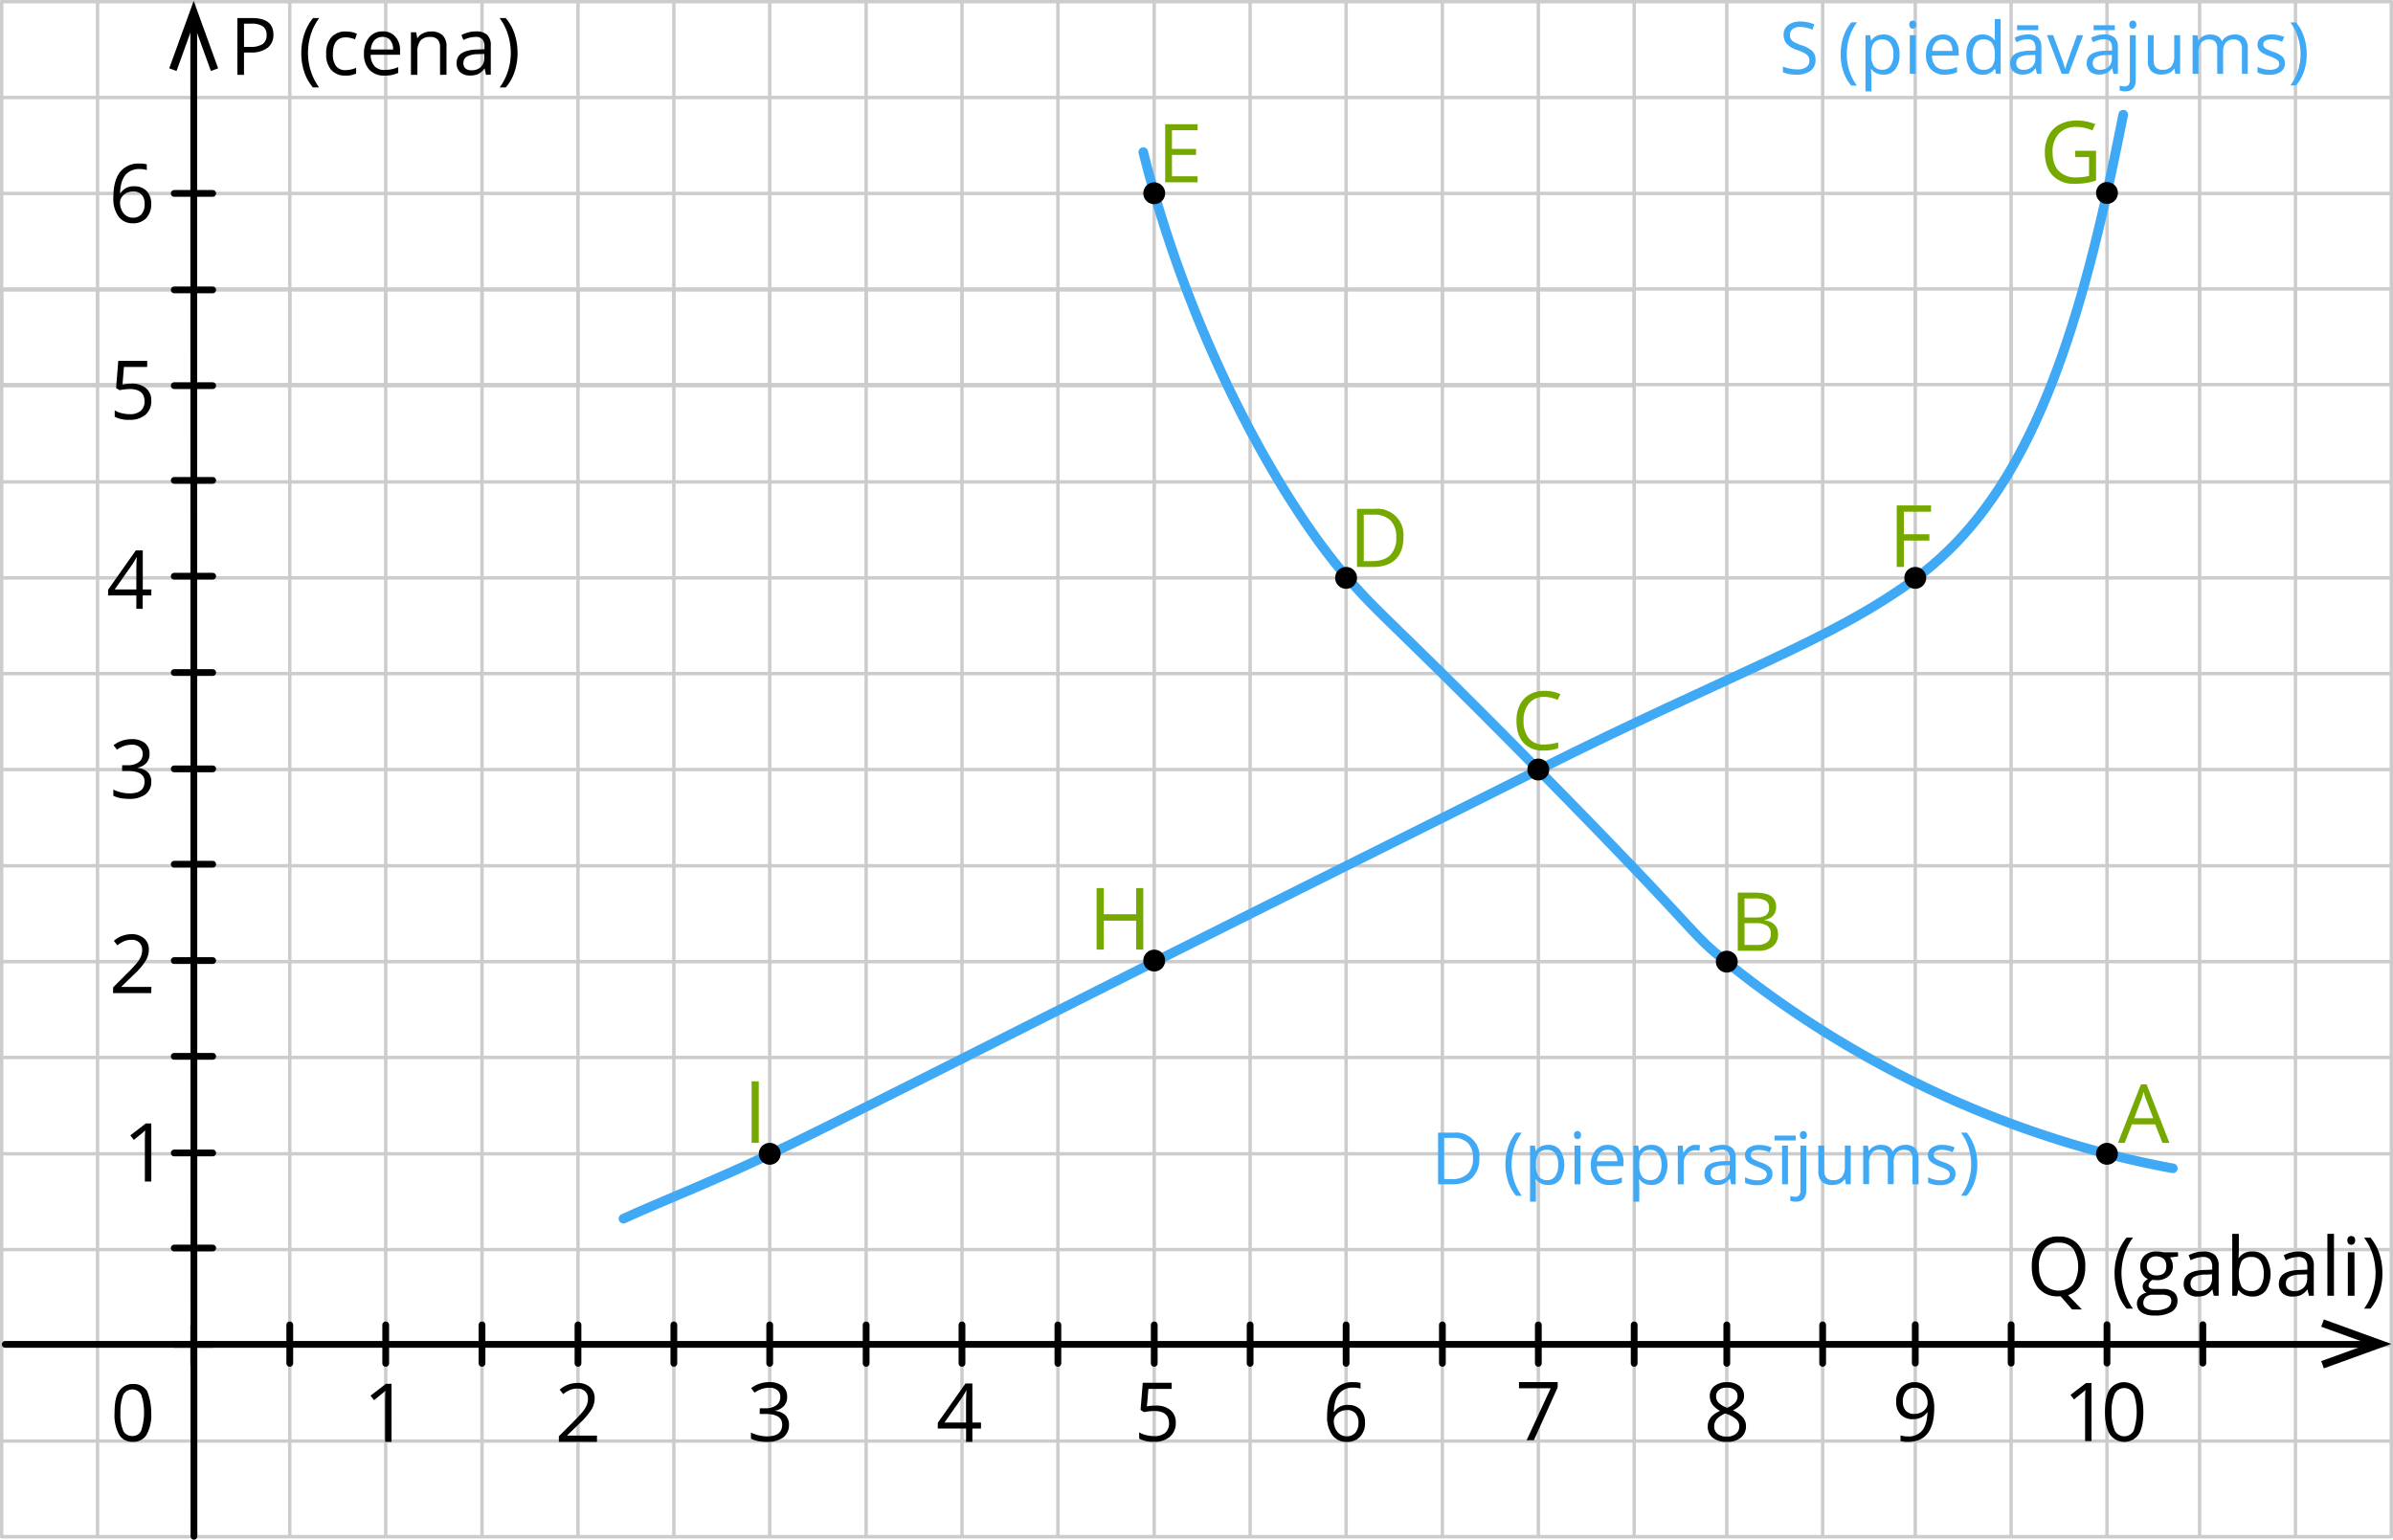 <svg xmlns="http://www.w3.org/2000/svg" width="777.67" height="500.4" viewBox="0 0 777.67 500.4">
  <defs>
    <style>
      .cls-1, .cls-2, .cls-5 {
        fill: none;
        stroke-linecap: round;
        stroke-linejoin: round;
      }

      .cls-1 {
        stroke: #ccc;
        stroke-width: 1.1px;
      }

      .cls-2 {
        stroke: #000;
        stroke-width: 2.2px;
      }

      .cls-3 {
        fill: #76a900;
      }

      .cls-4 {
        fill: #3fa9f5;
      }

      .cls-5 {
        stroke: #3fa9f5;
        stroke-width: 3.13px;
      }
    </style>
  </defs>
  <title>1</title>
  <g id="Слой_2" data-name="Слой 2">
    <g id="Слой_1-2" data-name="Слой 1">
      <line class="cls-1" x1="653.57" y1="499.3" x2="653.57" y2="94.22"/>
      <line class="cls-1" x1="125.35" y1="124.87" x2="125.35" y2="0.55"/>
      <line class="cls-1" x1="156.64" y1="124.87" x2="156.64" y2="0.55"/>
      <line class="cls-1" x1="187.83" y1="124.87" x2="187.83" y2="0.55"/>
      <line class="cls-1" x1="218.99" y1="124.87" x2="218.99" y2="0.55"/>
      <line class="cls-1" x1="250.14" y1="124.87" x2="250.14" y2="0.55"/>
      <line class="cls-1" x1="281.47" y1="124.87" x2="281.47" y2="0.55"/>
      <line class="cls-1" x1="312.62" y1="124.87" x2="312.62" y2="0.55"/>
      <line class="cls-1" x1="343.79" y1="124.87" x2="343.79" y2="0.55"/>
      <line class="cls-1" x1="375.1" y1="124.87" x2="375.1" y2="0.55"/>
      <line class="cls-1" x1="406.26" y1="124.87" x2="406.26" y2="0.55"/>
      <line class="cls-1" x1="437.45" y1="124.87" x2="437.45" y2="0.55"/>
      <line class="cls-1" x1="468.74" y1="124.87" x2="468.74" y2="0.55"/>
      <line class="cls-1" x1="499.92" y1="124.87" x2="499.92" y2="0.55"/>
      <line class="cls-1" x1="531.07" y1="124.87" x2="531.07" y2="0.55"/>
      <line class="cls-1" x1="561.17" y1="499.3" x2="561.17" y2="94.22"/>
      <line class="cls-1" x1="592.32" y1="499.3" x2="592.32" y2="94.22"/>
      <line class="cls-1" x1="561.17" y1="124.87" x2="561.17" y2="0.55"/>
      <line class="cls-1" x1="592.32" y1="124.87" x2="592.32" y2="0.55"/>
      <line class="cls-1" x1="622.42" y1="499.3" x2="622.42" y2="94.22"/>
      <line class="cls-1" x1="622.42" y1="124.87" x2="622.42" y2="0.55"/>
      <line class="cls-1" x1="653.57" y1="124.87" x2="653.57" y2="0.55"/>
      <line class="cls-1" x1="684.72" y1="499.3" x2="684.72" y2="94.22"/>
      <line class="cls-1" x1="684.72" y1="124.87" x2="684.72" y2="0.55"/>
      <line class="cls-1" x1="714.82" y1="499.3" x2="714.82" y2="94.22"/>
      <line class="cls-1" x1="745.97" y1="499.3" x2="745.97" y2="94.22"/>
      <line class="cls-1" x1="714.82" y1="124.87" x2="714.82" y2="0.55"/>
      <line class="cls-1" x1="745.97" y1="124.87" x2="745.97" y2="0.55"/>
      <line class="cls-1" x1="777.12" y1="499.3" x2="777.12" y2="94.22"/>
      <line class="cls-1" x1="777.12" y1="124.87" x2="777.12" y2="0.55"/>
      <line class="cls-1" x1="0.55" y1="124.87" x2="0.55" y2="0.55"/>
      <line class="cls-1" x1="31.7" y1="124.87" x2="31.7" y2="0.55"/>
      <line class="cls-1" x1="63.03" y1="124.87" x2="63.03" y2="0.55"/>
      <line class="cls-1" x1="94.17" y1="124.87" x2="94.17" y2="0.55"/>
      <line class="cls-1" x1="0.55" y1="0.55" x2="777.12" y2="0.55"/>
      <line class="cls-1" x1="0.55" y1="31.69" x2="777.12" y2="31.69"/>
      <line class="cls-1" x1="0.55" y1="62.86" x2="777.12" y2="62.86"/>
      <line class="cls-1" x1="0.55" y1="93.92" x2="777.12" y2="93.92"/>
      <line class="cls-1" x1="0.55" y1="125" x2="777.12" y2="125"/>
      <g>
        <line class="cls-1" x1="0.55" y1="94.22" x2="531.07" y2="94.22"/>
        <line class="cls-1" x1="0.55" y1="125.34" x2="531.07" y2="125.34"/>
        <line class="cls-1" x1="125.35" y1="499.3" x2="125.35" y2="94.22"/>
        <line class="cls-1" x1="156.64" y1="499.3" x2="156.64" y2="94.22"/>
        <line class="cls-1" x1="187.83" y1="499.3" x2="187.83" y2="94.22"/>
        <line class="cls-1" x1="218.99" y1="499.3" x2="218.99" y2="94.22"/>
        <line class="cls-1" x1="250.14" y1="499.3" x2="250.14" y2="94.22"/>
        <line class="cls-1" x1="281.47" y1="499.3" x2="281.47" y2="94.22"/>
        <line class="cls-1" x1="312.62" y1="499.3" x2="312.62" y2="94.22"/>
        <line class="cls-1" x1="343.79" y1="499.3" x2="343.79" y2="94.22"/>
        <line class="cls-1" x1="375.1" y1="499.3" x2="375.1" y2="94.22"/>
        <line class="cls-1" x1="406.26" y1="499.3" x2="406.26" y2="94.22"/>
        <line class="cls-1" x1="437.45" y1="499.3" x2="437.45" y2="94.22"/>
        <line class="cls-1" x1="468.74" y1="499.3" x2="468.74" y2="94.22"/>
        <line class="cls-1" x1="499.92" y1="499.3" x2="499.92" y2="94.22"/>
        <line class="cls-1" x1="531.07" y1="499.3" x2="531.07" y2="94.22"/>
        <line class="cls-1" x1="0.55" y1="499.3" x2="0.55" y2="94.22"/>
        <line class="cls-1" x1="31.7" y1="499.3" x2="31.7" y2="94.22"/>
        <line class="cls-1" x1="63.03" y1="499.3" x2="63.03" y2="94.22"/>
        <line class="cls-1" x1="94.17" y1="499.3" x2="94.17" y2="94.22"/>
        <line class="cls-1" x1="0.55" y1="156.63" x2="777.12" y2="156.63"/>
        <line class="cls-1" x1="0.55" y1="187.81" x2="777.12" y2="187.81"/>
        <line class="cls-1" x1="0.55" y1="218.93" x2="777.12" y2="218.93"/>
        <line class="cls-1" x1="0.55" y1="250.1" x2="777.12" y2="250.1"/>
        <line class="cls-1" x1="0.55" y1="281.38" x2="777.12" y2="281.38"/>
        <line class="cls-1" x1="0.55" y1="312.54" x2="777.12" y2="312.54"/>
        <line class="cls-1" x1="0.55" y1="343.67" x2="777.12" y2="343.67"/>
        <line class="cls-1" x1="0.55" y1="374.99" x2="777.12" y2="374.99"/>
        <line class="cls-1" x1="0.55" y1="406.12" x2="777.12" y2="406.12"/>
        <line class="cls-1" x1="0.55" y1="437.3" x2="777.12" y2="437.3"/>
        <line class="cls-1" x1="0.55" y1="468.36" x2="777.12" y2="468.36"/>
        <line class="cls-1" x1="0.55" y1="499.43" x2="777.12" y2="499.43"/>
      </g>
      <line class="cls-2" x1="63.03" y1="499.3" x2="62.96" y2="5.14"/>
      <line class="cls-2" x1="1.71" y1="436.92" x2="769.77" y2="436.92"/>
      <line class="cls-2" x1="56.62" y1="436.92" x2="69.12" y2="436.92"/>
      <line class="cls-2" x1="62.96" y1="443.53" x2="62.96" y2="431.04"/>
      <line class="cls-2" x1="468.74" y1="443.09" x2="468.74" y2="430.6"/>
      <line class="cls-2" x1="499.92" y1="443.09" x2="499.92" y2="430.6"/>
      <line class="cls-2" x1="531.07" y1="443.09" x2="531.07" y2="430.6"/>
      <line class="cls-2" x1="561.17" y1="443.09" x2="561.17" y2="430.6"/>
      <line class="cls-2" x1="592.32" y1="443.09" x2="592.32" y2="430.6"/>
      <line class="cls-2" x1="622.42" y1="443.02" x2="622.42" y2="430.53"/>
      <line class="cls-2" x1="653.57" y1="443.02" x2="653.57" y2="430.53"/>
      <line class="cls-2" x1="684.72" y1="443.02" x2="684.72" y2="430.53"/>
      <line class="cls-2" x1="715.87" y1="443.02" x2="715.87" y2="430.53"/>
      <line class="cls-2" x1="406.26" y1="443.09" x2="406.26" y2="430.6"/>
      <line class="cls-2" x1="343.79" y1="443.09" x2="343.79" y2="430.6"/>
      <polygon points="70.89 22.2 68.54 23.07 62.94 7.64 57.37 23.07 55 22.2 62.94 0.29 70.89 22.2"/>
      <line class="cls-2" x1="56.62" y1="405.62" x2="69.12" y2="405.62"/>
      <line class="cls-2" x1="56.62" y1="312.19" x2="69.12" y2="312.19"/>
      <line class="cls-2" x1="56.62" y1="249.89" x2="69.12" y2="249.89"/>
      <line class="cls-2" x1="56.62" y1="374.72" x2="69.12" y2="374.72"/>
      <line class="cls-2" x1="56.62" y1="156.13" x2="69.12" y2="156.13"/>
      <line class="cls-2" x1="56.62" y1="125.34" x2="69.12" y2="125.34"/>
      <line class="cls-2" x1="56.62" y1="94.22" x2="69.12" y2="94.22"/>
      <line class="cls-2" x1="56.62" y1="62.86" x2="69.12" y2="62.86"/>
      <line class="cls-2" x1="218.99" y1="443.09" x2="218.99" y2="430.6"/>
      <line class="cls-2" x1="156.64" y1="443.09" x2="156.64" y2="430.6"/>
      <line class="cls-2" x1="94.17" y1="443.09" x2="94.17" y2="430.6"/>
      <line class="cls-2" x1="56.62" y1="343.32" x2="69.12" y2="343.32"/>
      <line class="cls-2" x1="56.62" y1="280.88" x2="69.12" y2="280.88"/>
      <line class="cls-2" x1="56.62" y1="218.58" x2="69.12" y2="218.58"/>
      <line class="cls-2" x1="56.62" y1="187.27" x2="69.12" y2="187.27"/>
      <line class="cls-2" x1="250.14" y1="443.09" x2="250.14" y2="430.6"/>
      <line class="cls-2" x1="187.83" y1="443.09" x2="187.83" y2="430.6"/>
      <line class="cls-2" x1="125.35" y1="443.09" x2="125.35" y2="430.6"/>
      <line class="cls-2" x1="281.47" y1="443.09" x2="281.47" y2="430.6"/>
      <line class="cls-2" x1="437.45" y1="443.09" x2="437.45" y2="430.6"/>
      <line class="cls-2" x1="375.1" y1="443.09" x2="375.1" y2="430.6"/>
      <line class="cls-2" x1="312.62" y1="443.09" x2="312.62" y2="430.6"/>
      <path d="M49.14,459.2a13.22,13.22,0,0,1-1.47,7.05,5,5,0,0,1-4.56,2.35,4.87,4.87,0,0,1-4.41-2.35,13.22,13.22,0,0,1-1.47-7.05c0-3.23.44-5.58,1.47-7.05a5.26,5.26,0,0,1,4.56-2.35,5.1,5.1,0,0,1,4.56,2.35A18.25,18.25,0,0,1,49.14,459.2Zm-10,0a13.66,13.66,0,0,0,.88,5.73A3.09,3.09,0,0,0,43,466.7a2.94,2.94,0,0,0,2.94-1.91,19.09,19.09,0,0,0,0-11.46,3.34,3.34,0,0,0-5.88,0A14.94,14.94,0,0,0,39.14,459.2Z"/>
      <path class="cls-3" d="M702.74,371.43l-2.35-6h-7.57l-2.32,6h-2.22l7.47-19h1.85l7.42,19Zm-3-8-2.25-5.88q-.43-1.12-.88-2.72a24.45,24.45,0,0,1-.81,2.72l-2.22,5.88Z"/>
      <path d="M127.24,468.62h-2.09V455.16q0-1.68.1-3.18-.27.27-.61.57t-3.08,2.52l-1.14-1.47,5-3.86h1.81Z"/>
      <path d="M49.17,384H47.08V370.57q0-1.68.1-3.18-.27.27-.61.57t-3.08,2.52L42.36,369l5-3.86h1.81Z"/>
      <path d="M194,468.62H181.62v-1.85l5-5a36.62,36.62,0,0,0,3-3.28,8.37,8.37,0,0,0,1.09-1.91,5.47,5.47,0,0,0,.36-2,3.17,3.17,0,0,0-.92-2.39,3.52,3.52,0,0,0-2.55-.89,6.4,6.4,0,0,0-2.23.39,8.89,8.89,0,0,0-2.35,1.41l-1.14-1.46a8.71,8.71,0,0,1,5.69-2.17,6,6,0,0,1,4.17,1.36,4.69,4.69,0,0,1,1.51,3.66,7.07,7.07,0,0,1-1,3.55,22.55,22.55,0,0,1-3.77,4.44l-4.13,4v.1H194Z"/>
      <path d="M49.17,322.76H36.75v-1.85l5-5a36.62,36.62,0,0,0,3-3.28,8.37,8.37,0,0,0,1.09-1.91,5.47,5.47,0,0,0,.36-2,3.17,3.17,0,0,0-.92-2.39,3.52,3.52,0,0,0-2.55-.89,6.4,6.4,0,0,0-2.23.39,8.89,8.89,0,0,0-2.35,1.41L37,305.78a8.71,8.71,0,0,1,5.69-2.17A6,6,0,0,1,46.86,305a4.69,4.69,0,0,1,1.51,3.66,7.07,7.07,0,0,1-1,3.55,22.55,22.55,0,0,1-3.77,4.44l-4.13,4v.1h9.72Z"/>
      <path d="M255.8,453.92a4.3,4.3,0,0,1-1,3,5.08,5.08,0,0,1-2.87,1.54v.1a5.41,5.41,0,0,1,3.37,1.45,4.26,4.26,0,0,1,1.1,3,5,5,0,0,1-1.87,4.15,8.53,8.53,0,0,1-5.32,1.45,15.43,15.43,0,0,1-2.75-.23,9.34,9.34,0,0,1-2.42-.79v-2a12.41,12.41,0,0,0,5.25,1.24q4.9,0,4.9-3.84,0-3.44-5.4-3.44H246.9v-1.85h1.89a5.68,5.68,0,0,0,3.5-1,3.2,3.2,0,0,0,1.29-2.71,2.67,2.67,0,0,0-.95-2.17,3.91,3.91,0,0,0-2.58-.79,8,8,0,0,0-2.34.34,10.47,10.47,0,0,0-2.51,1.24l-1.09-1.45a9,9,0,0,1,2.68-1.44,9.71,9.71,0,0,1,3.2-.52,6.54,6.54,0,0,1,4.28,1.26A4.24,4.24,0,0,1,255.8,453.92Z"/>
      <path d="M48.59,244.95a4.3,4.3,0,0,1-1,3,5.08,5.08,0,0,1-2.87,1.54v.1A5.41,5.41,0,0,1,48.07,251a4.26,4.26,0,0,1,1.1,3,5,5,0,0,1-1.87,4.15A8.53,8.53,0,0,1,42,259.64a15.43,15.43,0,0,1-2.75-.23,9.34,9.34,0,0,1-2.42-.79v-2a12.41,12.41,0,0,0,5.25,1.24q4.9,0,4.9-3.84,0-3.44-5.4-3.44H39.69V248.7h1.89a5.68,5.68,0,0,0,3.5-1A3.2,3.2,0,0,0,46.37,245a2.67,2.67,0,0,0-.95-2.17,3.91,3.91,0,0,0-2.58-.79,8,8,0,0,0-2.34.34A10.47,10.47,0,0,0,38,243.64l-1.09-1.45a9,9,0,0,1,2.68-1.44,9.71,9.71,0,0,1,3.2-.52,6.54,6.54,0,0,1,4.28,1.26A4.24,4.24,0,0,1,48.59,244.95Z"/>
      <path d="M318.8,464.28H316v4.34h-2.05v-4.34h-9.19v-1.87l9-12.77H316v12.69h2.8Zm-4.86-1.95v-6.28q0-1.85.13-4.17H314a19.4,19.4,0,0,1-1.16,2.05l-5.9,8.39Z"/>
      <path d="M49.17,193.53h-2.8v4.34H44.31v-4.34H35.13v-1.87l9-12.77h2.27v12.69h2.8Zm-4.86-1.95v-6.28q0-1.85.13-4.17h-.1a19.4,19.4,0,0,1-1.16,2.05l-5.9,8.39Z"/>
      <path d="M375.69,456.83a7,7,0,0,1,4.7,1.48,5.07,5.07,0,0,1,1.71,4,5.84,5.84,0,0,1-1.87,4.6,7.46,7.46,0,0,1-5.15,1.67,9.48,9.48,0,0,1-4.87-1v-2.07a7.44,7.44,0,0,0,2.25.91,11.17,11.17,0,0,0,2.65.33,5.29,5.29,0,0,0,3.53-1.07,3.84,3.84,0,0,0,1.26-3.1q0-4-4.85-4a19.3,19.3,0,0,0-3.28.37l-1.11-.71.71-8.83h9.39v2h-7.56l-.48,5.67A15.06,15.06,0,0,1,375.69,456.83Z"/>
      <path d="M42.76,124.69a7,7,0,0,1,4.7,1.48,5.07,5.07,0,0,1,1.71,4,5.84,5.84,0,0,1-1.87,4.6,7.46,7.46,0,0,1-5.15,1.67,9.48,9.48,0,0,1-4.87-1v-2.07a7.44,7.44,0,0,0,2.25.91,11.17,11.17,0,0,0,2.65.33,5.29,5.29,0,0,0,3.53-1.07,3.84,3.84,0,0,0,1.26-3.1q0-4-4.85-4a19.3,19.3,0,0,0-3.28.37l-1.11-.71.71-8.83h9.39v2H40.28L39.8,125A15.06,15.06,0,0,1,42.76,124.69Z"/>
      <path d="M431.28,460.29q0-5.57,2.16-8.32a7.65,7.65,0,0,1,6.4-2.76,8.53,8.53,0,0,1,2.3.25v1.85a7.36,7.36,0,0,0-2.27-.32,5.74,5.74,0,0,0-4.64,1.89q-1.6,1.89-1.76,5.95h.16a5,5,0,0,1,4.5-2.22,5.29,5.29,0,0,1,4,1.54,5.8,5.8,0,0,1,1.47,4.17,6.43,6.43,0,0,1-1.61,4.63,5.73,5.73,0,0,1-4.35,1.68,5.59,5.59,0,0,1-4.65-2.2A9.74,9.74,0,0,1,431.28,460.29Zm6.34,6.51a3.59,3.59,0,0,0,2.85-1.16,4.91,4.91,0,0,0,1-3.34,4.3,4.3,0,0,0-.94-2.94,3.55,3.55,0,0,0-2.82-1.07,4.75,4.75,0,0,0-2.13.48,3.93,3.93,0,0,0-1.54,1.32,3,3,0,0,0-.58,1.74,6,6,0,0,0,.52,2.48,4.38,4.38,0,0,0,1.47,1.82A3.66,3.66,0,0,0,437.63,466.8Z"/>
      <path d="M36.84,64.24q0-5.57,2.16-8.32a7.65,7.65,0,0,1,6.4-2.76,8.53,8.53,0,0,1,2.3.25v1.85a7.36,7.36,0,0,0-2.27-.32,5.74,5.74,0,0,0-4.64,1.89Q39.2,58.71,39,62.77h.16a5,5,0,0,1,4.5-2.22,5.29,5.29,0,0,1,4,1.54,5.8,5.8,0,0,1,1.47,4.17,6.43,6.43,0,0,1-1.61,4.63,5.73,5.73,0,0,1-4.35,1.68,5.59,5.59,0,0,1-4.65-2.2A9.74,9.74,0,0,1,36.84,64.24Zm6.34,6.51A3.59,3.59,0,0,0,46,69.59a4.91,4.91,0,0,0,1-3.34,4.3,4.3,0,0,0-.94-2.94,3.55,3.55,0,0,0-2.82-1.07,4.75,4.75,0,0,0-2.13.48A3.93,3.93,0,0,0,39.62,64,3,3,0,0,0,39,65.78a6,6,0,0,0,.52,2.48A4.38,4.38,0,0,0,41,70.08,3.66,3.66,0,0,0,43.19,70.75Z"/>
      <path class="cls-3" d="M564.73,290.1h5.34q3.76,0,5.44,1.12a4,4,0,0,1,1.68,3.55,4.1,4.1,0,0,1-.94,2.77,4.51,4.51,0,0,1-2.73,1.41v.13q4.3.74,4.3,4.52a4.85,4.85,0,0,1-1.71,4,7.29,7.29,0,0,1-4.79,1.42h-6.59Zm2.2,8.08h3.62a5.89,5.89,0,0,0,3.35-.73,2.82,2.82,0,0,0,1-2.46,2.49,2.49,0,0,0-1.14-2.29,7.11,7.11,0,0,0-3.62-.7h-3.23Zm0,1.86v7.06h3.94a5.62,5.62,0,0,0,3.44-.88,3.27,3.27,0,0,0,1.16-2.77,2.93,2.93,0,0,0-1.18-2.58,6.32,6.32,0,0,0-3.6-.83Z"/>
      <path class="cls-3" d="M501.85,226.5a6.18,6.18,0,0,0-4.92,2.07,8.36,8.36,0,0,0-1.8,5.68,8.52,8.52,0,0,0,1.74,5.73,6.18,6.18,0,0,0,5,2,16.93,16.93,0,0,0,4.51-.71v1.92a13.89,13.89,0,0,1-4.85.74,8.2,8.2,0,0,1-6.44-2.53q-2.27-2.53-2.27-7.19a11.35,11.35,0,0,1,1.09-5.11,7.84,7.84,0,0,1,3.15-3.38,9.55,9.55,0,0,1,4.85-1.19,11.71,11.71,0,0,1,5.19,1.08l-.93,1.89A10,10,0,0,0,501.85,226.5Z"/>
      <path class="cls-3" d="M456.08,174.64q0,4.67-2.54,7.15t-7.31,2.47H441V165.38h5.79a8.48,8.48,0,0,1,9.29,9.26Zm-2.33.08a7.6,7.6,0,0,0-1.85-5.57,7.43,7.43,0,0,0-5.51-1.87H443.2v15.08h2.67q3.93,0,5.9-1.93A7.64,7.64,0,0,0,453.76,174.71Z"/>
      <path class="cls-3" d="M389.19,59.25H378.66V40.37h10.53v1.95h-8.33V48.4h7.83v1.94h-7.83v6.95h8.33Z"/>
      <polygon points="755.21 444.72 754.33 442.37 769.77 436.78 754.33 431.19 755.21 428.83 777.12 436.78 755.21 444.72"/>
      <path d="M496.11,468.09l7.83-16.9h-10.3v-2h12.57v1.72l-7.73,17.16Z"/>
      <path d="M561.16,449.21a6.41,6.41,0,0,1,4.1,1.2,4,4,0,0,1,1.51,3.32,4.13,4.13,0,0,1-.87,2.54,7.65,7.65,0,0,1-2.77,2.09,9.31,9.31,0,0,1,3.27,2.3,4.34,4.34,0,0,1,1,2.8,4.68,4.68,0,0,1-1.64,3.75,6.7,6.7,0,0,1-4.5,1.4,7.2,7.2,0,0,1-4.65-1.32,4.56,4.56,0,0,1-1.63-3.75q0-3.24,4-5a7.3,7.3,0,0,1-2.56-2.18,4.63,4.63,0,0,1-.78-2.62,4,4,0,0,1,1.52-3.27A6.29,6.29,0,0,1,561.16,449.21Zm-4.08,14.39a2.92,2.92,0,0,0,1.08,2.41,4.72,4.72,0,0,0,3,.87,4.52,4.52,0,0,0,3-.9,3.07,3.07,0,0,0,1.07-2.48,3,3,0,0,0-1-2.23,10.31,10.31,0,0,0-3.51-1.89,7.65,7.65,0,0,0-2.79,1.83A3.54,3.54,0,0,0,557.08,463.59ZM561.14,451a3.8,3.8,0,0,0-2.53.77,2.57,2.57,0,0,0-.92,2.07,3,3,0,0,0,.76,2,8,8,0,0,0,2.82,1.7,7.05,7.05,0,0,0,2.62-1.67,3.08,3.08,0,0,0,.77-2.08,2.54,2.54,0,0,0-.94-2.07A4,4,0,0,0,561.14,451Z"/>
      <g>
        <path class="cls-4" d="M590,19.57A4.12,4.12,0,0,1,588.4,23,7,7,0,0,1,584,24.26a10.94,10.94,0,0,1-4.59-.77V21.61a12,12,0,0,0,2.25.69,11.88,11.88,0,0,0,2.41.25,4.87,4.87,0,0,0,2.94-.74,2.43,2.43,0,0,0,1-2.06,2.65,2.65,0,0,0-.35-1.43,3.26,3.26,0,0,0-1.17-1,16.32,16.32,0,0,0-2.5-1.07,8,8,0,0,1-3.35-2,4.38,4.38,0,0,1-1-3,3.72,3.72,0,0,1,1.46-3.09A6.06,6.06,0,0,1,585,7a11.37,11.37,0,0,1,4.61.92L589,9.63a10.42,10.42,0,0,0-4-.87,3.92,3.92,0,0,0-2.42.67,2.19,2.19,0,0,0-.87,1.85A2.83,2.83,0,0,0,582,12.7a3,3,0,0,0,1.09,1,13.43,13.43,0,0,0,2.34,1,9.26,9.26,0,0,1,3.64,2A4,4,0,0,1,590,19.57Z"/>
        <path class="cls-4" d="M598.19,17.59a17.77,17.77,0,0,1,.89-5.69,14.13,14.13,0,0,1,2.57-4.65h1.86A16.17,16.17,0,0,0,601,12.12a18.08,18.08,0,0,0-.83,5.45A17.38,17.38,0,0,0,601,23a16.7,16.7,0,0,0,2.45,4.8h-1.84a13.52,13.52,0,0,1-2.57-4.56A17.31,17.31,0,0,1,598.19,17.59Z"/>
        <path class="cls-4" d="M612.08,24.26a5.44,5.44,0,0,1-2.25-.45,4.23,4.23,0,0,1-1.71-1.39H608a16.86,16.86,0,0,1,.14,2.09v5.18h-1.91V11.45h1.55l.26,1.72h.09a4.42,4.42,0,0,1,1.71-1.49,5.21,5.21,0,0,1,2.24-.46,4.65,4.65,0,0,1,3.86,1.71,7.53,7.53,0,0,1,1.36,4.8,7.48,7.48,0,0,1-1.38,4.82A4.66,4.66,0,0,1,612.08,24.26Zm-.28-11.42A3.38,3.38,0,0,0,609,13.91a5.49,5.49,0,0,0-.88,3.4v.42a6.29,6.29,0,0,0,.88,3.79,3.36,3.36,0,0,0,2.84,1.14,3,3,0,0,0,2.56-1.32,6.26,6.26,0,0,0,.92-3.64,6,6,0,0,0-.92-3.61A3,3,0,0,0,611.81,12.84Z"/>
        <path class="cls-4" d="M620.48,8a1.26,1.26,0,0,1,.32-1,1.19,1.19,0,0,1,1.6,0,1.24,1.24,0,0,1,.33,1,1.26,1.26,0,0,1-.33,1,1.11,1.11,0,0,1-.79.32,1.1,1.1,0,0,1-.8-.32A1.29,1.29,0,0,1,620.48,8Zm2.07,16h-1.91V11.45h1.91Z"/>
        <path class="cls-4" d="M631.91,24.26a5.79,5.79,0,0,1-4.4-1.7,6.57,6.57,0,0,1-1.61-4.72,7.29,7.29,0,0,1,1.5-4.83,5,5,0,0,1,4-1.79,4.75,4.75,0,0,1,3.74,1.56,6,6,0,0,1,1.38,4.1v1.21h-8.67A5,5,0,0,0,629,21.45a3.88,3.88,0,0,0,3,1.15,10.14,10.14,0,0,0,4-.85v1.7a10.07,10.07,0,0,1-1.91.63A10.76,10.76,0,0,1,631.91,24.26Zm-.52-11.44a3.11,3.11,0,0,0-2.42,1,4.54,4.54,0,0,0-1.06,2.73h6.58a4.19,4.19,0,0,0-.8-2.76A2.83,2.83,0,0,0,631.39,12.82Z"/>
        <path class="cls-4" d="M648.35,22.34h-.1a4.48,4.48,0,0,1-4,1.92,4.67,4.67,0,0,1-3.84-1.69,7.42,7.42,0,0,1-1.37-4.8,7.55,7.55,0,0,1,1.38-4.83,4.64,4.64,0,0,1,3.84-1.72,4.58,4.58,0,0,1,3.93,1.86h.15l-.08-.91,0-.88V6.17h1.91V24h-1.55Zm-3.81.32a3.47,3.47,0,0,0,2.83-1.06,5.36,5.36,0,0,0,.88-3.43v-.4a6.31,6.31,0,0,0-.89-3.82,3.38,3.38,0,0,0-2.84-1.14,2.92,2.92,0,0,0-2.57,1.3,6.47,6.47,0,0,0-.89,3.68,6.21,6.21,0,0,0,.88,3.64A3,3,0,0,0,644.54,22.67Z"/>
        <path class="cls-4" d="M661.94,24l-.38-1.79h-.09a5.31,5.31,0,0,1-1.88,1.6,5.72,5.72,0,0,1-2.34.42,4.2,4.2,0,0,1-2.93-1,3.51,3.51,0,0,1-1.06-2.74q0-3.81,6.1-4l2.14-.07v-.78a3.19,3.19,0,0,0-.64-2.19,2.62,2.62,0,0,0-2-.71,8.31,8.31,0,0,0-3.56,1l-.59-1.46a9.17,9.17,0,0,1,4.26-1.08,4.8,4.8,0,0,1,3.34,1,4.17,4.17,0,0,1,1.09,3.2V24Zm-4.31-1.34a3.87,3.87,0,0,0,2.8-1,3.61,3.61,0,0,0,1-2.73V17.84l-1.91.08a6.93,6.93,0,0,0-3.28.71,2.13,2.13,0,0,0-1,1.95,2,2,0,0,0,.63,1.57A2.6,2.6,0,0,0,657.63,22.69ZM655.51,8.21h6.89V9.79h-6.89Z"/>
        <path class="cls-4" d="M670,24l-4.78-12.58h2L670,18.91a35.48,35.48,0,0,1,1.08,3.4h.09a25.54,25.54,0,0,1,.8-2.52q.67-1.91,3-8.34h2L672.27,24Z"/>
        <path class="cls-4" d="M686.81,24l-.38-1.79h-.09a5.31,5.31,0,0,1-1.88,1.6,5.72,5.72,0,0,1-2.34.42,4.2,4.2,0,0,1-2.93-1,3.51,3.51,0,0,1-1.06-2.74q0-3.81,6.1-4l2.14-.07v-.78a3.19,3.19,0,0,0-.64-2.19,2.62,2.62,0,0,0-2-.71,8.31,8.31,0,0,0-3.56,1l-.59-1.46a9.17,9.17,0,0,1,4.26-1.08,4.8,4.8,0,0,1,3.34,1,4.17,4.17,0,0,1,1.09,3.2V24Zm-4.31-1.34a3.87,3.87,0,0,0,2.8-1,3.61,3.61,0,0,0,1-2.73V17.84l-1.91.08a6.93,6.93,0,0,0-3.28.71,2.13,2.13,0,0,0-1,1.95,2,2,0,0,0,.63,1.57A2.6,2.6,0,0,0,682.5,22.69ZM680.37,8.21h6.89V9.79h-6.89Z"/>
        <path class="cls-4" d="M690.62,29.68a4.6,4.6,0,0,1-1.77-.29V27.84a5.58,5.58,0,0,0,1.56.23,1.64,1.64,0,0,0,1.32-.49,2.24,2.24,0,0,0,.42-1.49V11.45h1.91V26Q694.05,29.68,690.62,29.68ZM692,8a1.26,1.26,0,0,1,.32-1,1.19,1.19,0,0,1,1.6,0,1.24,1.24,0,0,1,.33,1,1.26,1.26,0,0,1-.33,1,1.11,1.11,0,0,1-.79.32,1.1,1.1,0,0,1-.8-.32A1.29,1.29,0,0,1,692,8Z"/>
        <path class="cls-4" d="M699.89,11.45v8.16a3.28,3.28,0,0,0,.7,2.3,2.85,2.85,0,0,0,2.19.76,3.58,3.58,0,0,0,2.89-1.08,5.44,5.44,0,0,0,.91-3.52V11.45h1.91V24h-1.57l-.28-1.69h-.1a3.8,3.8,0,0,1-1.63,1.42,5.47,5.47,0,0,1-2.37.49,4.81,4.81,0,0,1-3.44-1.09A4.64,4.64,0,0,1,698,19.68V11.45Z"/>
        <path class="cls-4" d="M728.58,24V15.85a3.4,3.4,0,0,0-.64-2.26,2.49,2.49,0,0,0-2-.75,3.22,3.22,0,0,0-2.63,1,4.85,4.85,0,0,0-.85,3.15v7h-1.91V15.85a3.4,3.4,0,0,0-.64-2.26,2.51,2.51,0,0,0-2-.75,3.11,3.11,0,0,0-2.62,1.07,5.8,5.8,0,0,0-.83,3.52V24h-1.91V11.45h1.55l.31,1.72h.09A3.74,3.74,0,0,1,716,11.74a4.65,4.65,0,0,1,2.2-.52q3,0,3.86,2.14h.09a4,4,0,0,1,1.63-1.56,5.06,5.06,0,0,1,2.43-.57,4.27,4.27,0,0,1,3.2,1.1,4.9,4.9,0,0,1,1.06,3.51V24Z"/>
        <path class="cls-4" d="M742.53,20.6a3.15,3.15,0,0,1-1.31,2.71,6.15,6.15,0,0,1-3.68,1,8,8,0,0,1-3.9-.79V21.7a9.48,9.48,0,0,0,1.95.72,8.11,8.11,0,0,0,2,.26,4.55,4.55,0,0,0,2.3-.48,1.64,1.64,0,0,0,.17-2.71,10,10,0,0,0-2.49-1.23,13.45,13.45,0,0,1-2.5-1.14A3.42,3.42,0,0,1,734,16a2.89,2.89,0,0,1-.36-1.48,2.82,2.82,0,0,1,1.25-2.43,5.84,5.84,0,0,1,3.43-.89,10.05,10.05,0,0,1,4,.83l-.68,1.55a9.12,9.12,0,0,0-3.43-.78,4,4,0,0,0-2,.42,1.31,1.31,0,0,0-.69,1.17,1.42,1.42,0,0,0,.26.86,2.54,2.54,0,0,0,.83.68,18.74,18.74,0,0,0,2.21.93,8.25,8.25,0,0,1,3,1.64A2.9,2.9,0,0,1,742.53,20.6Z"/>
        <path class="cls-4" d="M749.63,17.59a17.3,17.3,0,0,1-.89,5.62,13.46,13.46,0,0,1-2.57,4.53h-1.84A16.56,16.56,0,0,0,746.78,23a17.46,17.46,0,0,0,.85-5.39,18.1,18.1,0,0,0-.83-5.45,16.19,16.19,0,0,0-2.49-4.87h1.86a14.08,14.08,0,0,1,2.57,4.67A17.87,17.87,0,0,1,749.63,17.59Z"/>
      </g>
      <g>
        <path class="cls-4" d="M480.75,376.35a8.47,8.47,0,0,1-2.26,6.35q-2.26,2.2-6.49,2.2h-4.65V368.12h5.15a7.54,7.54,0,0,1,8.26,8.23Zm-2.07.07a6.76,6.76,0,0,0-1.65-4.95,6.61,6.61,0,0,0-4.9-1.66H469.3v13.41h2.38a7.23,7.23,0,0,0,5.25-1.72A6.79,6.79,0,0,0,478.68,376.42Z"/>
        <path class="cls-4" d="M489.23,378.46a17.77,17.77,0,0,1,.89-5.69,14.13,14.13,0,0,1,2.57-4.65h1.86a16.17,16.17,0,0,0-2.49,4.87,18.08,18.08,0,0,0-.83,5.45,17.38,17.38,0,0,0,.85,5.38,16.7,16.7,0,0,0,2.45,4.8h-1.84a13.52,13.52,0,0,1-2.57-4.56A17.31,17.31,0,0,1,489.23,378.46Z"/>
        <path class="cls-4" d="M503.13,385.13a5.44,5.44,0,0,1-2.25-.45,4.23,4.23,0,0,1-1.71-1.39H499a16.86,16.86,0,0,1,.14,2.09v5.18h-1.91V372.32h1.55l.26,1.72h.09a4.42,4.42,0,0,1,1.71-1.49,5.21,5.21,0,0,1,2.24-.46A4.65,4.65,0,0,1,507,373.8a9.1,9.1,0,0,1,0,9.61A4.66,4.66,0,0,1,503.13,385.13Zm-.28-11.42a3.38,3.38,0,0,0-2.79,1.07,5.49,5.49,0,0,0-.88,3.4v.42a6.29,6.29,0,0,0,.88,3.79,3.36,3.36,0,0,0,2.84,1.14,3,3,0,0,0,2.56-1.32,6.26,6.26,0,0,0,.92-3.64,6,6,0,0,0-.92-3.61A3,3,0,0,0,502.85,373.71Z"/>
        <path class="cls-4" d="M511.53,368.91a1.26,1.26,0,0,1,.32-1,1.19,1.19,0,0,1,1.6,0,1.24,1.24,0,0,1,.33,1,1.26,1.26,0,0,1-.33,1,1.11,1.11,0,0,1-.79.32,1.1,1.1,0,0,1-.8-.32A1.29,1.29,0,0,1,511.53,368.91Zm2.07,16h-1.91V372.32h1.91Z"/>
        <path class="cls-4" d="M523,385.13a5.79,5.79,0,0,1-4.4-1.7,6.57,6.57,0,0,1-1.61-4.72,7.29,7.29,0,0,1,1.5-4.83,5,5,0,0,1,4-1.79,4.75,4.75,0,0,1,3.74,1.56,6,6,0,0,1,1.38,4.1V379h-8.67a5,5,0,0,0,1.12,3.36,3.88,3.88,0,0,0,3,1.15,10.14,10.14,0,0,0,4-.85v1.7a10.07,10.07,0,0,1-1.91.63A10.76,10.76,0,0,1,523,385.13Zm-.52-11.44a3.11,3.11,0,0,0-2.42,1A4.54,4.54,0,0,0,519,377.4h6.58a4.19,4.19,0,0,0-.8-2.76A2.83,2.83,0,0,0,522.44,373.68Z"/>
        <path class="cls-4" d="M536.69,385.13a5.44,5.44,0,0,1-2.25-.45,4.23,4.23,0,0,1-1.71-1.39h-.14a16.86,16.86,0,0,1,.14,2.09v5.18h-1.91V372.32h1.55l.26,1.72h.09a4.42,4.42,0,0,1,1.71-1.49,5.21,5.21,0,0,1,2.24-.46,4.65,4.65,0,0,1,3.86,1.71,9.1,9.1,0,0,1,0,9.61A4.66,4.66,0,0,1,536.69,385.13Zm-.28-11.42a3.38,3.38,0,0,0-2.79,1.07,5.49,5.49,0,0,0-.88,3.4v.42a6.29,6.29,0,0,0,.88,3.79,3.36,3.36,0,0,0,2.84,1.14,3,3,0,0,0,2.56-1.32,6.26,6.26,0,0,0,.92-3.64A6,6,0,0,0,539,375,3,3,0,0,0,536.41,373.71Z"/>
        <path class="cls-4" d="M551,372.09a7.47,7.47,0,0,1,1.5.14l-.26,1.77a6.5,6.5,0,0,0-1.38-.17,3.36,3.36,0,0,0-2.61,1.24,4.52,4.52,0,0,0-1.09,3.09v6.75h-1.91V372.32h1.57l.22,2.33h.09a5.51,5.51,0,0,1,1.69-1.89A3.8,3.8,0,0,1,551,372.09Z"/>
        <path class="cls-4" d="M562.59,384.9l-.38-1.79h-.09a5.31,5.31,0,0,1-1.88,1.6,5.72,5.72,0,0,1-2.34.42,4.2,4.2,0,0,1-2.93-1,3.51,3.51,0,0,1-1.06-2.74q0-3.81,6.1-4l2.14-.07v-.78a3.19,3.19,0,0,0-.64-2.19,2.62,2.62,0,0,0-2-.71,8.31,8.31,0,0,0-3.56,1l-.59-1.46a9.17,9.17,0,0,1,4.26-1.08,4.8,4.8,0,0,1,3.34,1,4.17,4.17,0,0,1,1.09,3.2v8.59Zm-4.31-1.34a3.87,3.87,0,0,0,2.8-1,3.61,3.61,0,0,0,1-2.73v-1.14l-1.91.08a6.93,6.93,0,0,0-3.28.71,2.13,2.13,0,0,0-1,1.95,2,2,0,0,0,.63,1.57A2.6,2.6,0,0,0,558.28,383.56Z"/>
        <path class="cls-4" d="M576,381.47a3.15,3.15,0,0,1-1.31,2.71,6.15,6.15,0,0,1-3.68,1,8,8,0,0,1-3.9-.79v-1.77a9.48,9.48,0,0,0,1.95.72,8.11,8.11,0,0,0,2,.26,4.55,4.55,0,0,0,2.3-.48,1.64,1.64,0,0,0,.17-2.71,10,10,0,0,0-2.49-1.23,13.45,13.45,0,0,1-2.5-1.14,3.42,3.42,0,0,1-1.1-1.11,2.89,2.89,0,0,1-.36-1.48,2.82,2.82,0,0,1,1.25-2.43,5.84,5.84,0,0,1,3.43-.89,10.05,10.05,0,0,1,4,.83l-.68,1.55a9.12,9.12,0,0,0-3.43-.78,4,4,0,0,0-2,.42,1.31,1.31,0,0,0-.69,1.17,1.42,1.42,0,0,0,.26.86,2.54,2.54,0,0,0,.83.68,18.74,18.74,0,0,0,2.21.93,8.25,8.25,0,0,1,3,1.64A2.9,2.9,0,0,1,576,381.47Z"/>
        <path class="cls-4" d="M576.69,369.08h6.89v1.57h-6.89Zm4.36,15.82h-1.91V372.32h1.91Z"/>
        <path class="cls-4" d="M583.57,390.55a4.6,4.6,0,0,1-1.77-.29v-1.55a5.58,5.58,0,0,0,1.56.23,1.64,1.64,0,0,0,1.32-.49,2.24,2.24,0,0,0,.42-1.49V372.32H587v14.51Q587,390.55,583.57,390.55Zm1.37-21.64a1.26,1.26,0,0,1,.32-1,1.19,1.19,0,0,1,1.6,0,1.24,1.24,0,0,1,.33,1,1.26,1.26,0,0,1-.33,1,1.11,1.11,0,0,1-.79.32,1.1,1.1,0,0,1-.8-.32A1.29,1.29,0,0,1,584.94,368.91Z"/>
        <path class="cls-4" d="M592.84,372.32v8.16a3.28,3.28,0,0,0,.7,2.3,2.85,2.85,0,0,0,2.19.76,3.58,3.58,0,0,0,2.89-1.08,5.44,5.44,0,0,0,.91-3.52v-6.61h1.91V384.9h-1.57l-.28-1.69h-.1a3.8,3.8,0,0,1-1.63,1.42,5.47,5.47,0,0,1-2.37.49,4.81,4.81,0,0,1-3.44-1.09,4.64,4.64,0,0,1-1.14-3.49v-8.23Z"/>
        <path class="cls-4" d="M621.53,384.9v-8.18a3.4,3.4,0,0,0-.64-2.26,2.49,2.49,0,0,0-2-.75,3.22,3.22,0,0,0-2.63,1,4.85,4.85,0,0,0-.85,3.15v7H613.5v-8.18a3.4,3.4,0,0,0-.64-2.26,2.51,2.51,0,0,0-2-.75,3.11,3.11,0,0,0-2.62,1.07,5.8,5.8,0,0,0-.83,3.52v6.6h-1.91V372.32H607l.31,1.72h.09A3.74,3.74,0,0,1,609,372.6a4.65,4.65,0,0,1,2.2-.52q3,0,3.86,2.14h.09a4,4,0,0,1,1.63-1.56,5.06,5.06,0,0,1,2.43-.57,4.27,4.27,0,0,1,3.2,1.1,4.9,4.9,0,0,1,1.06,3.51v8.21Z"/>
        <path class="cls-4" d="M635.48,381.47a3.15,3.15,0,0,1-1.31,2.71,6.15,6.15,0,0,1-3.68,1,8,8,0,0,1-3.9-.79v-1.77a9.48,9.48,0,0,0,1.95.72,8.11,8.11,0,0,0,2,.26,4.55,4.55,0,0,0,2.3-.48,1.64,1.64,0,0,0,.17-2.71,10,10,0,0,0-2.49-1.23A13.45,13.45,0,0,1,628,378a3.42,3.42,0,0,1-1.1-1.11,2.89,2.89,0,0,1-.36-1.48,2.82,2.82,0,0,1,1.25-2.43,5.84,5.84,0,0,1,3.43-.89,10.05,10.05,0,0,1,4,.83l-.68,1.55a9.12,9.12,0,0,0-3.43-.78,4,4,0,0,0-2,.42,1.31,1.31,0,0,0-.69,1.17,1.42,1.42,0,0,0,.26.86,2.54,2.54,0,0,0,.83.68,18.74,18.74,0,0,0,2.21.93,8.25,8.25,0,0,1,3,1.64A2.9,2.9,0,0,1,635.48,381.47Z"/>
        <path class="cls-4" d="M642.58,378.46a17.3,17.3,0,0,1-.89,5.62,13.46,13.46,0,0,1-2.57,4.53h-1.84a16.56,16.56,0,0,0,2.45-4.79,17.46,17.46,0,0,0,.85-5.39,18.1,18.1,0,0,0-.83-5.45,16.19,16.19,0,0,0-2.49-4.87h1.86a14.08,14.08,0,0,1,2.57,4.67A17.87,17.87,0,0,1,642.58,378.46Z"/>
      </g>
      <path d="M628.58,457.54q0,11.08-8.57,11.08a8.72,8.72,0,0,1-2.38-.26v-1.85a7.59,7.59,0,0,0,2.35.34,5.72,5.72,0,0,0,4.68-1.92q1.58-1.92,1.72-5.88h-.15a4.59,4.59,0,0,1-1.89,1.63,6.06,6.06,0,0,1-2.65.56,5.32,5.32,0,0,1-4-1.5,5.71,5.71,0,0,1-1.47-4.18,6.41,6.41,0,0,1,1.65-4.65,6.3,6.3,0,0,1,7.7-.72,6.24,6.24,0,0,1,2.21,2.88A11.73,11.73,0,0,1,628.58,457.54Zm-6.35-6.5a3.53,3.53,0,0,0-2.85,1.19,5,5,0,0,0-1,3.31,4.3,4.3,0,0,0,.93,2.92,3.56,3.56,0,0,0,2.83,1.07,4.91,4.91,0,0,0,2.16-.48,3.91,3.91,0,0,0,1.56-1.3,3,3,0,0,0,.57-1.73,5.91,5.91,0,0,0-.53-2.51,4.37,4.37,0,0,0-1.48-1.81A3.72,3.72,0,0,0,622.23,451Z"/>
      <g>
        <path d="M679.7,468.36h-2.09V454.92q0-1.68.1-3.17-.27.27-.61.57T674,454.83l-1.13-1.47,5-3.86h1.81Z"/>
        <path d="M696.54,458.91q0,4.89-1.54,7.3a5.69,5.69,0,0,1-9.34-.06q-1.59-2.47-1.59-7.24,0-4.93,1.53-7.31a5.7,5.7,0,0,1,9.34.1Q696.54,454.19,696.54,458.91Zm-10.3,0a13.81,13.81,0,0,0,1,6,3.47,3.47,0,0,0,6.18,0,19,19,0,0,0,0-11.92,3.49,3.49,0,0,0-6.18,0A13.72,13.72,0,0,0,686.23,458.91Z"/>
      </g>
      <g>
        <path d="M677.65,411.66a11.44,11.44,0,0,1-1.46,6,7.27,7.27,0,0,1-4.12,3.25l4.49,4.67h-3.19l-3.68-4.26-.71,0a8.16,8.16,0,0,1-6.44-2.55q-2.27-2.55-2.27-7.2t2.27-7.15a8.22,8.22,0,0,1,6.46-2.54,8,8,0,0,1,6.35,2.58A10.38,10.38,0,0,1,677.65,411.66Zm-15,0a9,9,0,0,0,1.63,5.82,6.67,6.67,0,0,0,9.49,0,11.33,11.33,0,0,0,0-11.6,5.72,5.72,0,0,0-4.72-2,5.83,5.83,0,0,0-4.77,2A8.87,8.87,0,0,0,662.6,411.66Z"/>
        <path d="M687.19,413.88a20,20,0,0,1,1-6.41,15.91,15.91,0,0,1,2.89-5.23h2.09a18.21,18.21,0,0,0-2.8,5.48,20.36,20.36,0,0,0-.94,6.13,19.57,19.57,0,0,0,1,6.06,18.82,18.82,0,0,0,2.75,5.4h-2.07a15.22,15.22,0,0,1-2.89-5.13A19.49,19.49,0,0,1,687.19,413.88Z"/>
        <path d="M707.81,407v1.36l-2.62.31a4.6,4.6,0,0,1,.93,2.83,4.18,4.18,0,0,1-1.42,3.32,5.73,5.73,0,0,1-3.9,1.24,6.47,6.47,0,0,1-1.19-.1,2.11,2.11,0,0,0-1.37,1.82.93.93,0,0,0,.48.86,3.49,3.49,0,0,0,1.64.28h2.51a5.61,5.61,0,0,1,3.53,1,3.37,3.37,0,0,1,1.23,2.82,4,4,0,0,1-1.89,3.58,10.1,10.1,0,0,1-5.5,1.23,7.51,7.51,0,0,1-4.28-1,3.34,3.34,0,0,1-1.5-2.92,3.28,3.28,0,0,1,.83-2.23,4.21,4.21,0,0,1,2.32-1.28,2.24,2.24,0,0,1-.91-.76,2,2,0,0,1-.37-1.2,2.28,2.28,0,0,1,.41-1.36,4.35,4.35,0,0,1,1.3-1.12,3.82,3.82,0,0,1-1.79-1.54,4.52,4.52,0,0,1-.69-2.48A4.58,4.58,0,0,1,697,408a5.69,5.69,0,0,1,4-1.26,7.17,7.17,0,0,1,2,.26ZM696.53,423.5a1.92,1.92,0,0,0,1,1.74,5.35,5.35,0,0,0,2.78.59,7.75,7.75,0,0,0,4-.81,2.47,2.47,0,0,0,1.3-2.19,1.73,1.73,0,0,0-.71-1.59,5.51,5.51,0,0,0-2.67-.45h-2.57a3.38,3.38,0,0,0-2.27.7A2.49,2.49,0,0,0,696.53,423.5Zm1.16-12a2.88,2.88,0,0,0,.84,2.25,3.35,3.35,0,0,0,2.34.76q3.14,0,3.14-3t-3.18-3.19a3.15,3.15,0,0,0-2.32.81A3.28,3.28,0,0,0,697.69,411.5Z"/>
        <path d="M719.42,421.12l-.43-2h-.1a6,6,0,0,1-2.11,1.8,6.43,6.43,0,0,1-2.63.47,4.73,4.73,0,0,1-3.3-1.08,4,4,0,0,1-1.19-3.09q0-4.29,6.86-4.49l2.4-.08v-.88a3.59,3.59,0,0,0-.72-2.46,3,3,0,0,0-2.29-.79,9.34,9.34,0,0,0-4,1.08l-.66-1.64a10.3,10.3,0,0,1,4.79-1.21,5.39,5.39,0,0,1,3.75,1.12,4.69,4.69,0,0,1,1.22,3.6v9.66Zm-4.84-1.51a4.35,4.35,0,0,0,3.14-1.1,4.06,4.06,0,0,0,1.14-3.07v-1.28l-2.14.09A7.79,7.79,0,0,0,713,415a2.39,2.39,0,0,0-1.13,2.19,2.21,2.21,0,0,0,.7,1.77A2.92,2.92,0,0,0,714.58,419.61Z"/>
        <path d="M732,406.74a5.26,5.26,0,0,1,4.33,1.9,10.2,10.2,0,0,1,0,10.81,5.24,5.24,0,0,1-4.32,1.93,6.12,6.12,0,0,1-2.52-.51,4.75,4.75,0,0,1-1.92-1.57h-.15l-.45,1.82h-1.54V401h2.14v4.88q0,1.64-.1,2.94h.1A5.09,5.09,0,0,1,732,406.74Zm-.31,1.79a3.74,3.74,0,0,0-3.16,1.26,9.71,9.71,0,0,0,0,8.51,3.78,3.78,0,0,0,3.19,1.28,3.31,3.31,0,0,0,2.94-1.44,7.4,7.4,0,0,0,1-4.14,7.11,7.11,0,0,0-1-4.12A3.43,3.43,0,0,0,731.7,408.53Z"/>
        <path d="M750.34,421.12l-.43-2h-.1a6,6,0,0,1-2.11,1.8,6.43,6.43,0,0,1-2.63.47,4.73,4.73,0,0,1-3.3-1.08,4,4,0,0,1-1.19-3.09q0-4.29,6.86-4.49l2.4-.08v-.88a3.59,3.59,0,0,0-.72-2.46,3,3,0,0,0-2.29-.79,9.34,9.34,0,0,0-4,1.08l-.66-1.64a10.3,10.3,0,0,1,4.79-1.21,5.39,5.39,0,0,1,3.75,1.12,4.69,4.69,0,0,1,1.22,3.6v9.66Zm-4.84-1.51a4.35,4.35,0,0,0,3.14-1.1,4.06,4.06,0,0,0,1.14-3.07v-1.28l-2.14.09A7.79,7.79,0,0,0,744,415a2.39,2.39,0,0,0-1.13,2.19,2.21,2.21,0,0,0,.7,1.77A2.92,2.92,0,0,0,745.5,419.61Z"/>
        <path d="M758.49,421.12h-2.14V401h2.14Z"/>
        <path d="M762.85,403.13a1.42,1.42,0,0,1,.36-1.08,1.34,1.34,0,0,1,1.79,0,1.4,1.4,0,0,1,.37,1.07,1.42,1.42,0,0,1-.37,1.08,1.25,1.25,0,0,1-.89.36,1.24,1.24,0,0,1-.9-.36A1.45,1.45,0,0,1,762.85,403.13Zm2.32,18H763V407h2.14Z"/>
        <path d="M774.22,413.88a19.47,19.47,0,0,1-1,6.33,15.12,15.12,0,0,1-2.89,5.1h-2.07a18.62,18.62,0,0,0,2.75-5.39,19.63,19.63,0,0,0,1-6.06,20.36,20.36,0,0,0-.94-6.13,18.21,18.21,0,0,0-2.8-5.48h2.09a15.84,15.84,0,0,1,2.89,5.25A20.1,20.1,0,0,1,774.22,413.88Z"/>
      </g>
      <g>
        <path d="M88.85,11.24a5.17,5.17,0,0,1-1.91,4.31,8.66,8.66,0,0,1-5.47,1.51H79.29v7.26H77.15V5.87h4.78Q88.85,5.87,88.85,11.24Zm-9.55,4h1.93a7.18,7.18,0,0,0,4.13-.92,3.39,3.39,0,0,0,1.27-3,3.18,3.18,0,0,0-1.2-2.73,6.26,6.26,0,0,0-3.74-.9h-2.4Z"/>
        <path d="M97.92,17.24a19.57,19.57,0,0,1,1-6.26,15.55,15.55,0,0,1,2.82-5.11h2A17.8,17.8,0,0,0,101,11.22a19.89,19.89,0,0,0-.91,6,19.12,19.12,0,0,0,.93,5.92,18.39,18.39,0,0,0,2.69,5.28h-2a14.88,14.88,0,0,1-2.83-5A19,19,0,0,1,97.92,17.24Z"/>
        <path d="M112.28,24.57a5.9,5.9,0,0,1-4.65-1.85A7.6,7.6,0,0,1,106,17.49a7.84,7.84,0,0,1,1.67-5.36,6,6,0,0,1,4.76-1.89,9.43,9.43,0,0,1,2,.21A6.57,6.57,0,0,1,116,11l-.64,1.78a9.83,9.83,0,0,0-1.51-.46,6.78,6.78,0,0,0-1.45-.18q-4.21,0-4.22,5.38a6.4,6.4,0,0,0,1,3.91,3.58,3.58,0,0,0,3,1.36,9.31,9.31,0,0,0,3.55-.74v1.86A7.56,7.56,0,0,1,112.28,24.57Z"/>
        <path d="M124.9,24.57a6.36,6.36,0,0,1-4.84-1.87,7.23,7.23,0,0,1-1.77-5.19,8,8,0,0,1,1.65-5.31,5.47,5.47,0,0,1,4.42-2,5.21,5.21,0,0,1,4.11,1.71A6.55,6.55,0,0,1,130,16.46v1.33h-9.53a5.49,5.49,0,0,0,1.23,3.7A4.26,4.26,0,0,0,125,22.74a11.14,11.14,0,0,0,4.42-.93v1.87a11.05,11.05,0,0,1-2.1.69A11.81,11.81,0,0,1,124.9,24.57ZM124.34,12a3.42,3.42,0,0,0-2.66,1.09,5,5,0,0,0-1.17,3h7.23a4.61,4.61,0,0,0-.88-3A3.11,3.11,0,0,0,124.34,12Z"/>
        <path d="M143,24.32V15.37a3.61,3.61,0,0,0-.77-2.52,3.14,3.14,0,0,0-2.41-.83,4,4,0,0,0-3.18,1.17,5.92,5.92,0,0,0-1,3.87v7.26h-2.09V10.49h1.7l.34,1.89h.1a4.27,4.27,0,0,1,1.8-1.58,5.87,5.87,0,0,1,2.59-.56,5.25,5.25,0,0,1,3.76,1.21,5.13,5.13,0,0,1,1.26,3.86v9Z"/>
        <path d="M157.93,24.32l-.42-2h-.1a5.82,5.82,0,0,1-2.06,1.76,6.28,6.28,0,0,1-2.57.46,4.62,4.62,0,0,1-3.22-1.06,3.87,3.87,0,0,1-1.17-3q0-4.19,6.7-4.39l2.35-.08v-.86a3.51,3.51,0,0,0-.7-2.4A2.88,2.88,0,0,0,154.5,12,9.13,9.13,0,0,0,150.59,13l-.64-1.6a10.07,10.07,0,0,1,4.68-1.19,5.27,5.27,0,0,1,3.67,1.1,4.58,4.58,0,0,1,1.19,3.52v9.44Zm-4.73-1.48a4.25,4.25,0,0,0,3.07-1.07,4,4,0,0,0,1.12-3V17.52l-2.09.09a7.61,7.61,0,0,0-3.6.78,2.34,2.34,0,0,0-1.1,2.14,2.16,2.16,0,0,0,.69,1.73A2.85,2.85,0,0,0,153.2,22.84Z"/>
        <path d="M168.19,17.24a19,19,0,0,1-1,6.18,14.78,14.78,0,0,1-2.82,5h-2a18.2,18.2,0,0,0,2.69-5.27,19.18,19.18,0,0,0,.93-5.93,19.89,19.89,0,0,0-.91-6,17.8,17.8,0,0,0-2.73-5.35h2A15.48,15.48,0,0,1,167.22,11,19.64,19.64,0,0,1,168.19,17.24Z"/>
      </g>
      <path class="cls-5" d="M202.61,396.08c11.19-5.17,27.82-11.58,47.93-21.09,18.52-8.77,68.14-34,124.74-62.44,40.63-20.43,84.52-42.2,124.67-62.34,62.63-31.42,95.33-42,122.82-62.39,29.61-22,47.67-60.36,61.94-125.1C687.31,50.94,690,37.27,690,37.27"/>
      <path class="cls-5" d="M371.54,49.45C387,111.34,416.46,162.91,437.37,187.2c11.17,13,14.9,14.66,61.29,61.71,56.55,57.35,49.47,53.3,62.46,63.79A329.92,329.92,0,0,0,684.72,375c8.87,2.28,16.32,3.78,21.4,4.71"/>
      <circle cx="684.72" cy="374.99" r="3.56"/>
      <circle cx="561.17" cy="312.54" r="3.56"/>
      <circle cx="437.45" cy="187.81" r="3.56"/>
      <circle cx="375.1" cy="62.81" r="3.56"/>
      <circle cx="250.14" cy="374.99" r="3.56"/>
      <circle cx="375.1" cy="312.19" r="3.56"/>
      <circle cx="622.42" cy="187.81" r="3.56"/>
      <circle cx="684.72" cy="62.71" r="3.56"/>
      <circle cx="499.92" cy="250.1" r="3.56"/>
      <path class="cls-3" d="M618.71,184.26h-2.32v-20h11.14v2.06h-8.82v7.31H627v2.06h-8.29Z"/>
      <path class="cls-3" d="M674.37,49h6.79V58.7a21.79,21.79,0,0,1-3.23.77,24.6,24.6,0,0,1-3.8.26,9.21,9.21,0,0,1-7.07-2.7q-2.53-2.7-2.53-7.57A11.43,11.43,0,0,1,665.79,44a8.46,8.46,0,0,1,3.6-3.58,11.67,11.67,0,0,1,5.51-1.24,15.06,15.06,0,0,1,6,1.18L680,42.4a13.32,13.32,0,0,0-5.21-1.15,7.46,7.46,0,0,0-5.7,2.17,8.44,8.44,0,0,0-2.05,6q0,4,2,6.14a7.61,7.61,0,0,0,5.8,2.09,17.22,17.22,0,0,0,4.06-.48V51.05h-4.47Z"/>
      <path class="cls-3" d="M371.54,308.63h-2.32v-9.41H358.69v9.41h-2.32v-20h2.32v8.5h10.53v-8.5h2.32Z"/>
      <path class="cls-3" d="M244.26,371.43v-20h2.32v20Z"/>
    </g>
  </g>
</svg>
